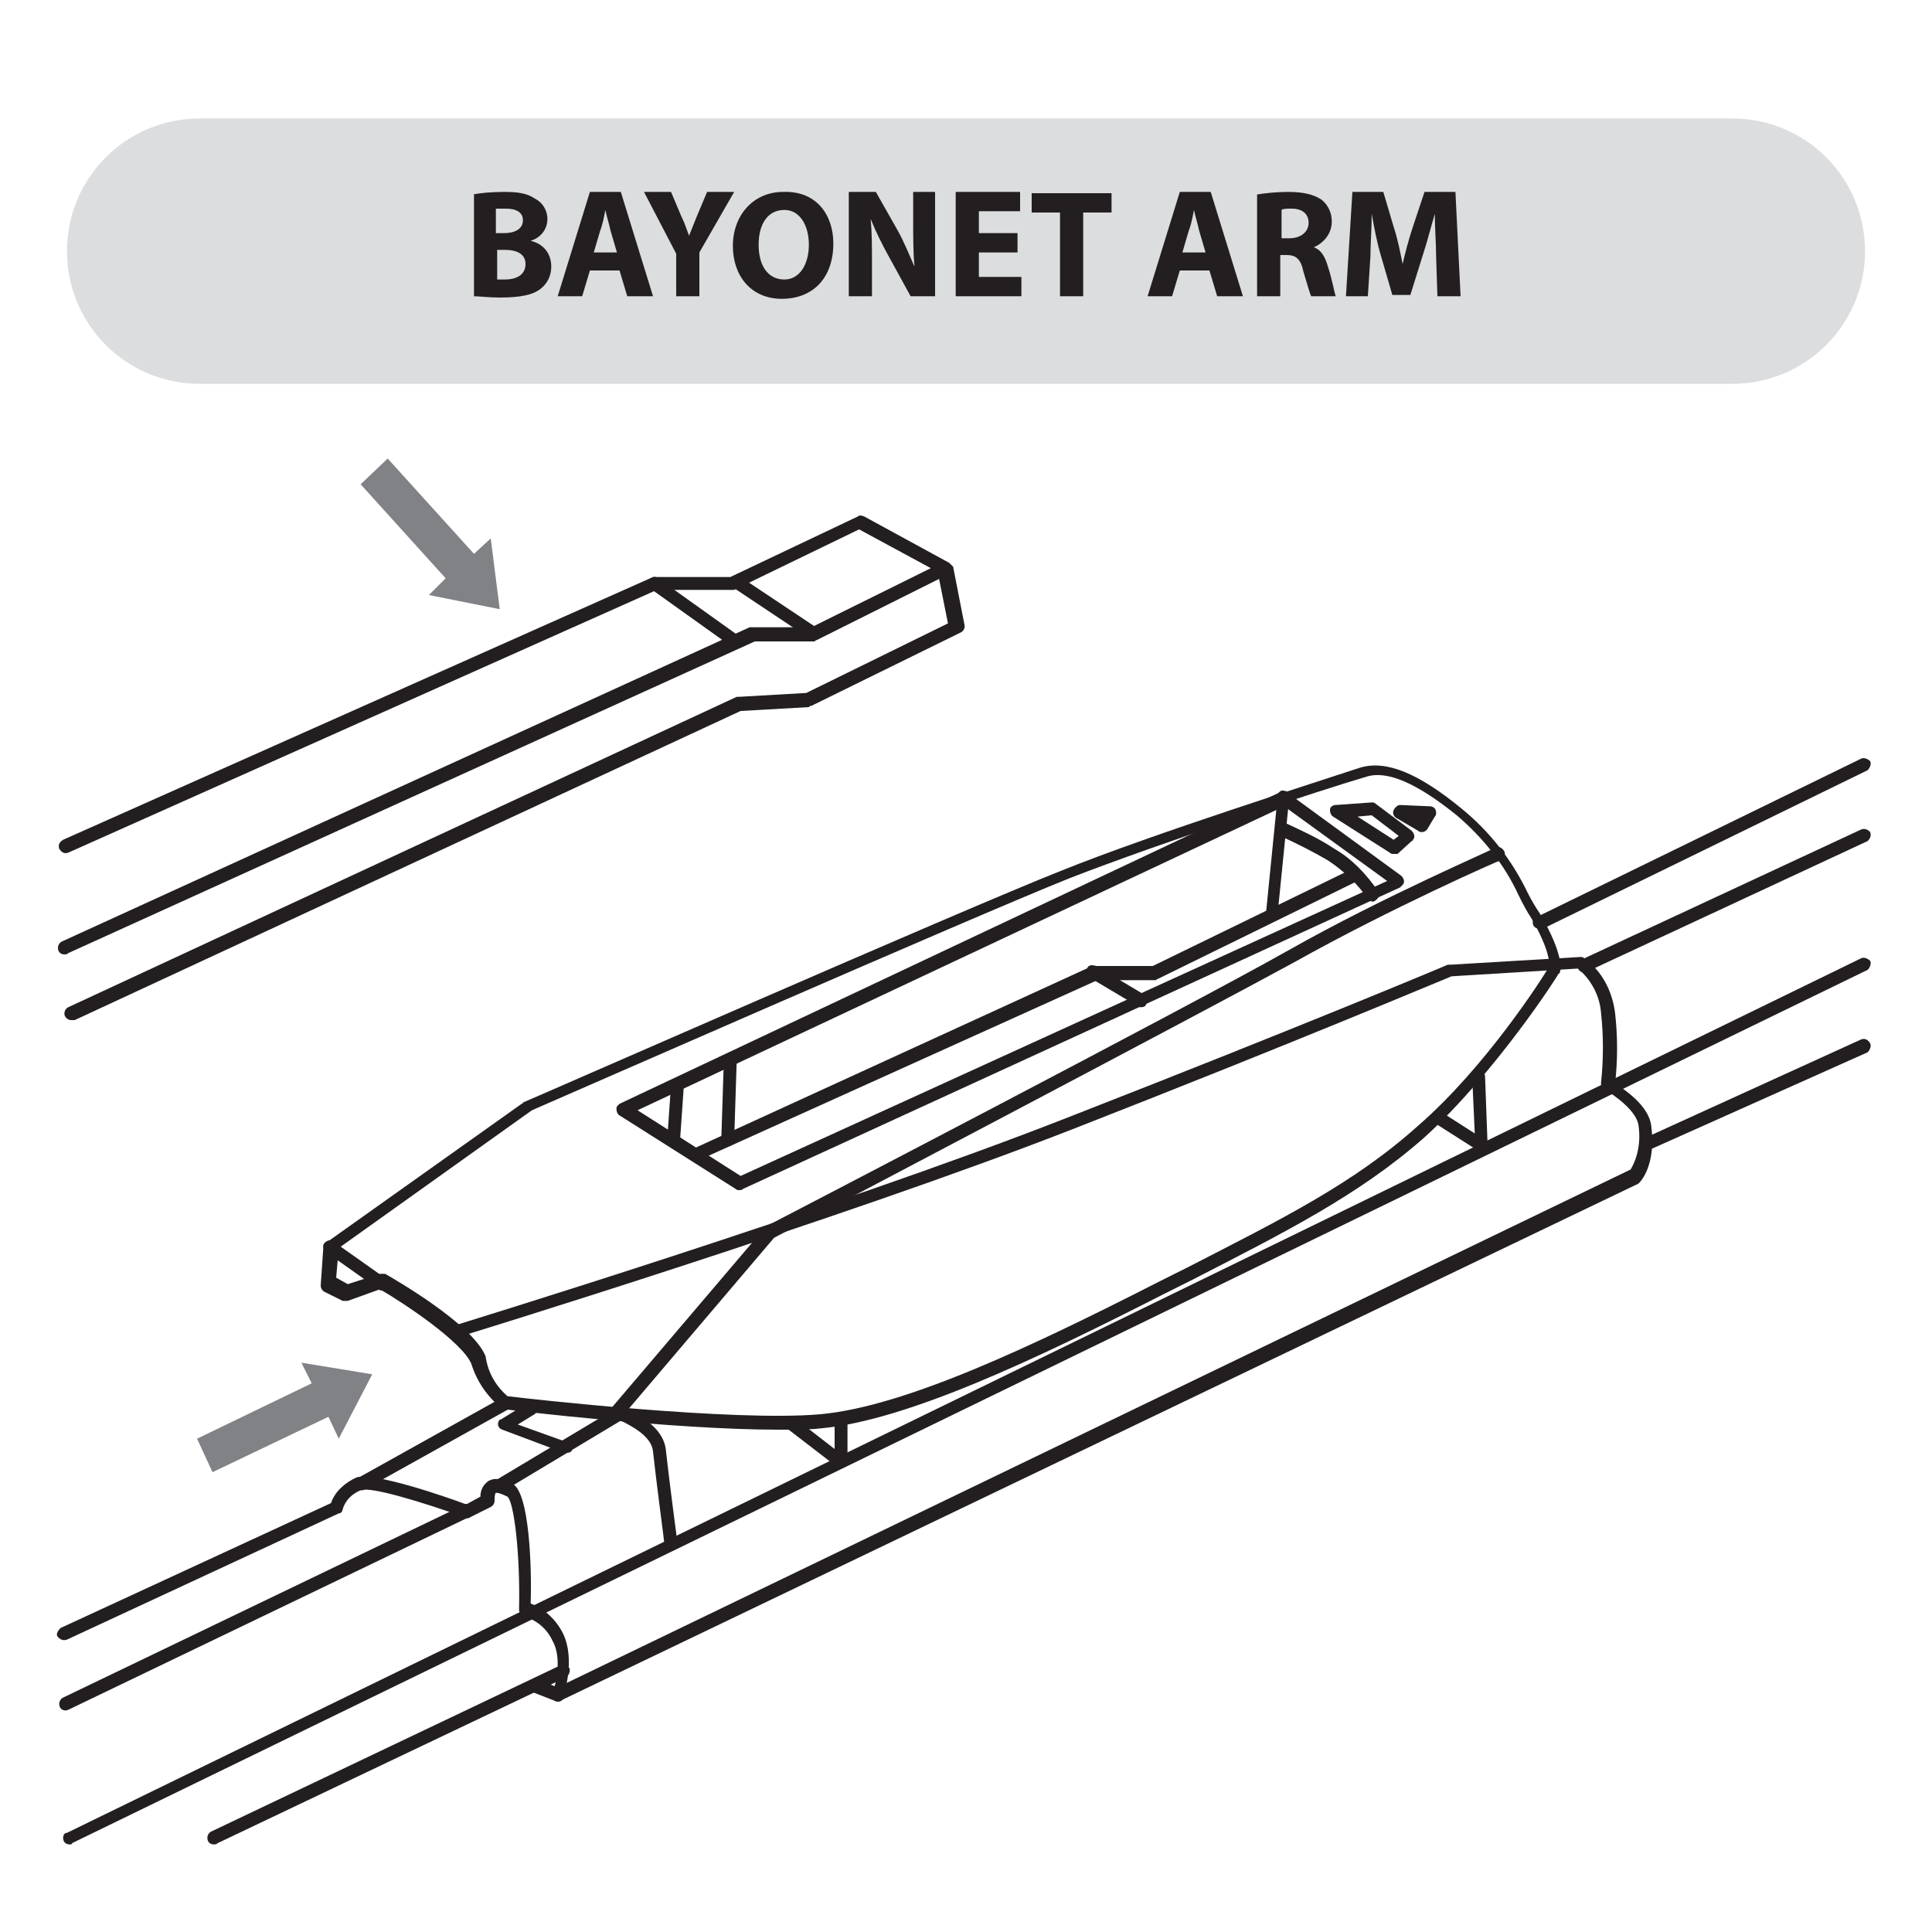 <?xml version="1.0" encoding="utf-8"?>
<!-- Generator: Adobe Illustrator 23.0.3, SVG Export Plug-In . SVG Version: 6.00 Build 0)  -->
<svg version="1.1" id="Layer_1" xmlns="http://www.w3.org/2000/svg" xmlns:xlink="http://www.w3.org/1999/xlink" x="0px" y="0px"
	 viewBox="0 0 150 150" style="enable-background:new 0 0 150 150;" xml:space="preserve">
<style type="text/css">
	.st0{fill:#DCDDDE;}
	.st1{enable-background:new    ;}
	.st2{fill:#231F20;}
	.st3{fill-rule:evenodd;clip-rule:evenodd;fill:#808285;}
	.st4{fill:none;}
</style>
<title>bayonet arm</title>
<g id="bayonet_arm">
	<path class="st0" d="M15.5,9.2h119c5.7,0,10.3,4.6,10.3,10.3v0c0,5.7-4.6,10.3-10.3,10.3h-119c-5.7,0-10.3-4.6-10.3-10.3v0
		C5.2,13.8,9.8,9.2,15.5,9.2z"/>
	<g class="st1">
		<path class="st2" d="M36.7,15.1c0.5-0.1,1.4-0.2,2.4-0.2c1.1,0,1.8,0.1,2.4,0.5c0.6,0.3,1,0.9,1,1.6c0,0.7-0.4,1.4-1.3,1.7v0
			c0.9,0.2,1.6,0.9,1.6,2c0,0.7-0.3,1.3-0.8,1.7c-0.6,0.5-1.6,0.7-3.2,0.7c-0.9,0-1.6-0.1-2-0.1V15.1z M38.5,18.1h0.6
			c1,0,1.5-0.4,1.5-1c0-0.6-0.5-0.9-1.3-0.9c-0.4,0-0.6,0-0.8,0V18.1z M38.5,21.7c0.2,0,0.4,0,0.7,0c0.8,0,1.6-0.3,1.6-1.2
			c0-0.8-0.7-1.1-1.6-1.1h-0.6V21.7z"/>
	</g>
	<g class="st1">
		<path class="st2" d="M45.8,21L45.2,23h-1.9l2.5-8.1h2.4l2.5,8.1h-2L48.1,21H45.8z M47.9,19.6l-0.5-1.7c-0.1-0.5-0.3-1.1-0.4-1.6h0
			c-0.1,0.5-0.2,1.1-0.4,1.6l-0.5,1.7H47.9z"/>
	</g>
	<g class="st1">
		<path class="st2" d="M52.5,23v-3.3L50,14.9h2.1l0.8,1.9c0.3,0.6,0.4,1,0.6,1.5h0c0.2-0.5,0.4-1,0.6-1.5l0.8-1.9H57l-2.7,4.7V23
			H52.5z"/>
	</g>
	<g class="st1">
		<path class="st2" d="M64.7,18.9c0,2.7-1.6,4.3-4,4.3c-2.4,0-3.8-1.8-3.8-4.1c0-2.4,1.6-4.2,3.9-4.2C63.4,14.8,64.7,16.7,64.7,18.9
			z M58.9,19c0,1.6,0.7,2.7,2,2.7c1.2,0,1.9-1.2,1.9-2.7c0-1.5-0.7-2.7-1.9-2.7C59.6,16.3,58.9,17.4,58.9,19z"/>
		<path class="st2" d="M65.9,23v-8.1h2.1l1.7,3c0.5,0.9,0.9,1.9,1.3,2.8h0c-0.1-1.1-0.1-2.2-0.1-3.4v-2.4h1.7V23h-1.9L69,19.9
			c-0.5-0.9-1-1.9-1.4-2.9h0c0.1,1.1,0.1,2.2,0.1,3.5V23H65.9z"/>
	</g>
	<g class="st1">
		<path class="st2" d="M79,19.6h-3v1.9h3.3V23h-5.1v-8.1h5v1.5H76v1.7h3V19.6z"/>
	</g>
	<g class="st1">
		<path class="st2" d="M82.3,16.5h-2.2v-1.5h6.2v1.5h-2.2V23h-1.8V16.5z"/>
		<path class="st2" d="M91.6,21L91,23h-1.9l2.5-8.1H94l2.5,8.1h-2L93.9,21H91.6z M93.6,19.6l-0.5-1.7c-0.1-0.5-0.3-1.1-0.4-1.6h0
			c-0.1,0.5-0.2,1.1-0.4,1.6l-0.5,1.7H93.6z"/>
		<path class="st2" d="M97.6,15.1c0.6-0.1,1.5-0.2,2.4-0.2c1.2,0,2,0.2,2.6,0.6c0.5,0.4,0.8,1,0.8,1.7c0,1-0.7,1.7-1.4,2v0
			c0.6,0.2,0.9,0.8,1.1,1.5c0.3,0.9,0.5,2,0.6,2.3h-1.9c-0.1-0.2-0.3-0.9-0.6-1.9c-0.2-1-0.6-1.3-1.3-1.3h-0.5V23h-1.8V15.1z
			 M99.4,18.5h0.7c0.9,0,1.5-0.5,1.5-1.2c0-0.7-0.5-1.1-1.3-1.1c-0.4,0-0.7,0-0.8,0.1V18.5z"/>
		<path class="st2" d="M111.5,19.9c0-1-0.1-2.1-0.1-3.3h0c-0.3,1-0.6,2.2-0.9,3.1l-1,3.2h-1.4l-0.9-3.1c-0.3-1-0.5-2.1-0.7-3.2h0
			c0,1.1-0.1,2.3-0.1,3.3l-0.2,3.1h-1.7l0.5-8.1h2.4l0.8,2.7c0.3,0.9,0.5,1.9,0.7,2.9h0c0.2-0.9,0.5-2,0.8-2.9l0.9-2.7h2.4l0.4,8.1
			h-1.8L111.5,19.9z"/>
	</g>
	<polygon class="st3" points="34.6,44.9 28,37.6 30.1,35.6 36.8,43 38.1,41.8 38.8,47.3 33.3,46.2 	"/>
	<polygon class="st3" points="25.5,110 16.5,114.3 15.3,111.7 24.2,107.4 23.4,105.8 28.9,106.7 26.3,111.7 	"/>
	<path class="st2" d="M5.5,79.2C5.3,79.2,5,79,5,78.7c0-0.2,0.1-0.4,0.3-0.5l51.9-24.1c0.1,0,0.1,0,0.2,0l5.2-0.3l11-5.4l-0.8-4
		l-6.1-3.3L57,45.8c-0.1,0-0.1,0-0.2,0H51L5.3,66.2c-0.3,0.1-0.5,0-0.7-0.3c-0.1-0.3,0-0.5,0.3-0.7l45.8-20.4c0.1,0,0.1,0,0.2,0h5.8
		l9.9-4.7c0.1-0.1,0.3-0.1,0.5,0l6.6,3.6c0.1,0.1,0.2,0.2,0.3,0.3l0.9,4.6c0,0.2-0.1,0.4-0.3,0.5L63,54.8c-0.1,0-0.1,0-0.2,0.1
		l-5.3,0.3L5.8,79.2C5.7,79.2,5.6,79.2,5.5,79.2z"/>
	<path class="st2" d="M5,74.1c-0.3,0-0.5-0.2-0.5-0.5c0-0.2,0.1-0.4,0.3-0.5l53.4-24.4c0.1,0,0.1,0,0.2,0H63l10.1-5
		c0.2-0.1,0.5,0,0.7,0.2c0.1,0.2,0,0.5-0.2,0.7l0,0l-10.2,5.1c-0.1,0-0.1,0.1-0.2,0.1h-4.6L5.3,74C5.2,74.1,5.1,74.1,5,74.1z"/>
	<path class="st2" d="M63.2,49.7c-0.1,0-0.2,0-0.3-0.1l-6-4c-0.2-0.2-0.3-0.5-0.1-0.7c0.2-0.2,0.5-0.3,0.7-0.1c0,0,0,0,0,0l6,4
		c0.2,0.2,0.3,0.5,0.1,0.7C63.5,49.6,63.3,49.7,63.2,49.7L63.2,49.7z"/>
	<path class="st2" d="M57.1,50.3c-0.1,0-0.2,0-0.3-0.1l-6.3-4.5c-0.2-0.2-0.3-0.5-0.1-0.7s0.5-0.3,0.7-0.1l6.3,4.5
		c0.2,0.2,0.3,0.5,0.1,0.7C57.4,50.2,57.3,50.3,57.1,50.3L57.1,50.3z"/>
	<path class="st2" d="M60.4,111c-8,0-20.7-1.5-21.3-1.6c-0.1,0-0.2,0-0.2-0.1c-1.1-0.9-1.9-2.1-2.3-3.4c-0.7-1.7-5.2-4.7-7.1-5.8
		L27,101c-0.1,0-0.3,0-0.4,0l-1.4-0.7c-0.2-0.1-0.3-0.3-0.3-0.5l0.2-2.9c0-0.1,0.1-0.3,0.2-0.4l15.2-10.8c0,0,0.1,0,0.1-0.1
		c0.3-0.1,34.2-15,41.8-18c7.2-2.9,20.2-7,23.2-8c2-0.6,4.5,0.4,7.9,3.2c2.2,1.8,3.9,4,5.1,6.5c0.3,0.6,0.6,1.1,1,1.7
		c1.8,3.1,1.6,4.3,1.5,4.5c0,0,0,0.1-0.1,0.1c0,0.1-4.9,7.7-10.4,12.7c-5.1,4.5-10.9,7.4-18.1,11.1l-2.2,1.1
		c-9.8,5-19.9,9.8-26.6,10.4C62.8,111,61.7,111,60.4,111z M39.4,108.4c1.6,0.2,17.6,2,24.3,1.4c6.6-0.6,16.5-5.3,26.3-10.3l2.2-1.1
		c7.2-3.7,12.9-6.5,17.9-11c5.2-4.5,9.7-11.5,10.2-12.4c0-0.2,0-1.3-1.4-3.7c-0.4-0.6-0.7-1.2-1-1.8c-1.1-2.4-2.8-4.5-4.8-6.2
		c-3.1-2.5-5.4-3.5-7-3c-3.1,0.9-15.9,5.1-23.1,7.9c-7.5,3-40.3,17.4-41.7,18l-15,10.7l-0.2,2.3l0.9,0.5l2.5-0.8c0.1,0,0.3,0,0.4,0
		c0.7,0.4,6.8,3.9,7.8,6.4C37.9,106.7,38.6,107.7,39.4,108.4z"/>
	<path class="st2" d="M29.7,100.2c-0.1,0-0.2,0-0.3-0.1l-4.1-2.9c-0.2-0.2-0.3-0.5-0.1-0.7s0.5-0.3,0.7-0.1l0,0l4.1,2.9
		c0.2,0.2,0.3,0.5,0.1,0.7C30,100.1,29.9,100.2,29.7,100.2z"/>
	<path class="st2" d="M43.4,132.1c-0.1,0-0.1,0-0.2,0l-1.8-0.7c-0.3-0.1-0.4-0.4-0.3-0.7c0.1-0.3,0.4-0.4,0.6-0.3l1.6,0.6l83.3-40.2
		c0.6-1,0.8-2.3,0.6-3.5c-0.2-1.1-1.9-2.3-2.6-2.7c-0.2-0.1-0.3-0.3-0.3-0.5c0.2-1.8,0.2-3.7,0-5.5c-0.1-1.3-0.8-2.6-1.8-3.4
		l-9.8,0.6c-1,0.4-12.1,5.1-29.5,11.9c-18.2,7.1-47.6,16.1-47.9,16.2c-0.3,0.1-0.5-0.1-0.6-0.3s0.1-0.5,0.3-0.6c0,0,0,0,0,0
		c0.3-0.1,29.7-9.1,47.8-16.2c18.2-7.1,29.4-11.8,29.6-11.9c0.1,0,0.1,0,0.2,0l10.1-0.6c0.1,0,0.2,0,0.3,0.1c1.4,1,2.2,2.6,2.4,4.3
		c0.2,1.8,0.2,3.6,0,5.4c0.7,0.5,2.6,1.7,2.8,3.3c0.4,3-0.8,4.3-0.9,4.4c0,0-0.1,0.1-0.1,0.1L43.6,132
		C43.5,132.1,43.4,132.1,43.4,132.1z"/>
	<path class="st2" d="M43.4,132.1c-0.1,0-0.1,0-0.2,0c-0.3-0.1-0.4-0.4-0.3-0.6c0,0,0.9-2.5,0-4.1c-0.4-0.9-1.2-1.6-2.2-1.9
		c-0.2-0.1-0.4-0.3-0.4-0.5c0.1-4.4-0.4-8.4-0.9-8.8c-0.6-0.3-0.8-0.3-0.9-0.3c-0.1,0.1-0.1,0.4-0.1,0.6c0,0.2-0.1,0.4-0.3,0.5
		l-1.6,0.8c-0.1,0.1-0.3,0.1-0.4,0c-3.4-1.2-7.3-2.4-8.1-2.1c-0.7,0.3-1.2,0.8-1.4,1.5c0,0.1-0.1,0.3-0.3,0.3l-21.1,9.8
		c-0.3,0.1-0.5,0-0.7-0.2s0-0.5,0.2-0.7l0,0l21-9.7c0.3-0.9,1.1-1.6,2-2c1.4-0.4,6.9,1.5,8.5,2.1l1.1-0.6c0-0.5,0.2-0.9,0.6-1.2
		c0.5-0.3,1.1-0.2,1.9,0.2c1.3,0.7,1.5,6.5,1.4,9.3c1.1,0.4,2,1.3,2.5,2.3c1,2,0.1,4.8,0,4.9C43.8,131.9,43.6,132.1,43.4,132.1z"/>
	<path class="st2" d="M27.9,115.7c-0.3,0-0.5-0.2-0.5-0.5c0-0.2,0.1-0.3,0.3-0.4l11.3-6.3c0.2-0.1,0.5,0,0.7,0.2
		c0.1,0.2,0,0.5-0.2,0.7l-11.3,6.3C28.1,115.7,28,115.7,27.9,115.7z"/>
	<path class="st2" d="M5.1,132.8c-0.3,0-0.5-0.2-0.5-0.5c0-0.2,0.1-0.4,0.3-0.5l31.2-15c0.2-0.1,0.5,0,0.7,0.2
		c0.1,0.2,0,0.5-0.2,0.7l-31.2,15C5.2,132.8,5.1,132.8,5.1,132.8z"/>
	<path class="st2" d="M5.4,143.2c-0.3,0-0.5-0.2-0.5-0.5c0-0.2,0.1-0.4,0.3-0.4l139.3-67.9c0.2-0.1,0.5,0,0.7,0.2
		c0.1,0.2,0,0.5-0.2,0.7l0,0L5.6,143.1C5.6,143.2,5.5,143.2,5.4,143.2z"/>
	<path class="st2" d="M127.8,89.4c-0.3,0-0.5-0.2-0.5-0.5c0-0.2,0.1-0.4,0.3-0.5l16.9-7.7c0.3-0.1,0.5,0,0.7,0.3
		c0.1,0.2,0,0.5-0.2,0.7L128,89.3C127.9,89.4,127.9,89.4,127.8,89.4z"/>
	<path class="st2" d="M123,75.5c-0.3,0-0.5-0.2-0.5-0.5c0-0.2,0.1-0.4,0.3-0.5l21.7-10.1c0.3-0.1,0.5,0,0.7,0.2
		c0.1,0.3,0,0.5-0.2,0.7l-21.7,10.1C123.2,75.5,123.1,75.5,123,75.5z"/>
	<path class="st2" d="M119.5,72.1c-0.3,0-0.5-0.2-0.5-0.5c0-0.2,0.1-0.4,0.3-0.4l25.2-12.3c0.2-0.1,0.5,0,0.7,0.2
		c0.1,0.2,0,0.5-0.2,0.7l0,0l-25.2,12.3C119.6,72.1,119.6,72.1,119.5,72.1z"/>
	<path class="st2" d="M115,89.4c-0.1,0-0.2,0-0.3-0.1l-3.3-2.1c-0.2-0.2-0.3-0.5-0.1-0.7c0.2-0.2,0.5-0.3,0.7-0.1l0,0l2.5,1.6
		l-0.2-4.4c0-0.3,0.2-0.5,0.5-0.5c0.3,0,0.5,0.2,0.5,0.5c0,0,0,0,0,0l0.2,5.4c0,0.2-0.1,0.4-0.3,0.5C115.1,89.4,115,89.4,115,89.4z"
		/>
	<path class="st2" d="M65.3,114c-0.1,0-0.2,0-0.3-0.1l-3.9-3c-0.2-0.2-0.3-0.5-0.1-0.7s0.5-0.3,0.7-0.1l3.1,2.4v-2.3
		c0-0.3,0.2-0.5,0.5-0.5s0.5,0.2,0.5,0.5v3.3c0,0.2-0.1,0.4-0.3,0.4C65.5,114,65.4,114,65.3,114z"/>
	<path class="st2" d="M52.1,120.4c-0.3,0-0.5-0.2-0.5-0.4c0-0.1-0.7-5.4-0.9-7.3c-0.1-1.2-1.7-2-2.5-2.4l-9,5.4
		c-0.2,0.1-0.5,0.1-0.7-0.2c-0.1-0.2-0.1-0.5,0.2-0.7l9.2-5.5c0.1-0.1,0.3-0.1,0.4,0c0.1,0,3.2,1.1,3.4,3.3c0.2,1.9,0.9,7.2,0.9,7.2
		C52.6,120.2,52.4,120.4,52.1,120.4C52.2,120.4,52.1,120.4,52.1,120.4z"/>
	<path class="st2" d="M44,112.8c-0.1,0-0.1,0-0.2,0L39,111c-0.3-0.1-0.4-0.4-0.3-0.6c0-0.1,0.1-0.2,0.2-0.2l2.1-1.3
		c0.2-0.1,0.5-0.1,0.7,0.2c0.1,0.2,0.1,0.5-0.2,0.7c0,0,0,0,0,0l-1.3,0.8l3.9,1.4c0.3,0.1,0.4,0.4,0.3,0.6
		C44.4,112.7,44.2,112.8,44,112.8L44,112.8z"/>
	<path class="st2" d="M47.8,110.2c-0.3,0-0.5-0.2-0.5-0.5c0-0.1,0-0.2,0.1-0.3l12-14.1c0,0,0.1-0.1,0.1-0.1
		C59.9,95,92.4,78.1,100,73.8c7.6-4.3,16.1-7.9,16.1-8c0.3-0.1,0.5,0,0.7,0.3c0.1,0.3,0,0.5-0.3,0.7l0,0c-0.1,0-8.5,3.7-16,7.9
		C93,78.8,62,95.1,60.1,96.1l-11.9,14C48.1,110.2,47.9,110.2,47.8,110.2z"/>
	<path class="st2" d="M57.4,92.4c-0.1,0-0.2,0-0.3-0.1l-9-5.7c-0.2-0.1-0.3-0.5-0.2-0.7c0.1-0.1,0.1-0.1,0.2-0.2l51.3-24.2
		c0.2-0.1,0.4-0.1,0.5,0l8.9,6.5c0.2,0.2,0.3,0.5,0.1,0.7c-0.1,0.1-0.1,0.1-0.2,0.2L57.7,92.3C57.6,92.4,57.5,92.4,57.4,92.4z
		 M49.5,86.2l8,5.1l50.2-22.9l-8-5.8L49.5,86.2z"/>
	<path class="st2" d="M54,90.2c-0.3,0-0.5-0.2-0.5-0.5c0-0.2,0.1-0.4,0.3-0.5l31-14.2c0.1,0,0.1,0,0.2,0h0l4.5,0l15.4-7.5
		c0.2-0.1,0.5,0,0.7,0.2c0.1,0.2,0,0.5-0.2,0.7l-15.5,7.6c-0.1,0-0.1,0.1-0.2,0.1h0l-4.5,0L54.2,90.1C54.1,90.2,54.1,90.2,54,90.2z"
		/>
	<path class="st2" d="M106.6,70c-0.2,0-0.3-0.1-0.4-0.2c-0.8-1.2-1.9-2.2-3.1-3c-1.2-0.7-2.4-1.3-3.7-1.9c-0.3-0.1-0.4-0.4-0.3-0.7
		c0.1-0.3,0.4-0.4,0.7-0.3c0,0,0,0,0,0c1.3,0.6,2.6,1.2,3.8,2c1.4,0.8,2.5,2,3.4,3.3c0.1,0.2,0.1,0.5-0.2,0.7
		C106.8,69.9,106.7,70,106.6,70z"/>
	<path class="st2" d="M98.8,71.4C98.8,71.4,98.8,71.4,98.8,71.4c-0.3,0-0.5-0.3-0.5-0.6c0,0,0,0,0,0l0.9-9c0-0.3,0.3-0.5,0.5-0.4
		c0,0,0,0,0,0c0.3,0,0.5,0.3,0.4,0.5c0,0,0,0,0,0l-0.9,9C99.3,71.2,99.1,71.4,98.8,71.4z"/>
	<path class="st2" d="M88.6,78.2c-0.1,0-0.2,0-0.3-0.1l-3.7-2.2c-0.2-0.1-0.3-0.4-0.2-0.7s0.4-0.3,0.7-0.2l3.7,2.2
		c0.2,0.1,0.3,0.4,0.2,0.7C89,78.1,88.8,78.2,88.6,78.2z"/>
	<path class="st2" d="M108.2,66.3c-0.1,0-0.2,0-0.3-0.1l-4.4-2.8c-0.2-0.1-0.3-0.5-0.2-0.7c0.1-0.1,0.2-0.2,0.4-0.2l2.8-0.2
		c0.1,0,0.2,0,0.3,0.1l2.8,2.1c0.2,0.2,0.3,0.5,0.1,0.7c0,0,0,0.1-0.1,0.1l-1.1,1C108.4,66.3,108.3,66.3,108.2,66.3z M105.4,63.4
		l2.8,1.8l0.4-0.3l-2.1-1.6L105.4,63.4z"/>
	<path class="st2" d="M110.4,64.6c-0.1,0-0.2,0-0.3-0.1l-1.7-1c-0.2-0.1-0.3-0.4-0.2-0.6c0.1-0.2,0.3-0.4,0.5-0.4l2.3,0.1
		c0.3,0,0.5,0.2,0.5,0.5c0,0.1,0,0.2-0.1,0.3l-0.6,1C110.7,64.5,110.6,64.6,110.4,64.6z"/>
	<path class="st2" d="M56.5,89L56.5,89c-0.3,0-0.5-0.2-0.5-0.5l0.2-6.2c0-0.3,0.2-0.5,0.5-0.5c0.3,0,0.5,0.2,0.5,0.5L57,88.5
		C57,88.8,56.8,89,56.5,89z"/>
	<path class="st2" d="M52.3,89C52.3,89,52.3,89,52.3,89c-0.3,0-0.5-0.3-0.5-0.5c0,0,0,0,0,0l0.3-4.3c0-0.3,0.2-0.5,0.5-0.5
		c0.3,0,0.5,0.2,0.5,0.5c0,0,0,0,0,0l-0.3,4.3C52.8,88.8,52.5,89,52.3,89z"/>
	<path class="st2" d="M16.6,143.2c-0.3,0-0.5-0.2-0.5-0.5c0-0.2,0.1-0.4,0.3-0.5l27.1-12.9c0.2-0.1,0.5,0,0.7,0.2
		c0.1,0.2,0,0.5-0.2,0.7l-27.1,12.9C16.8,143.2,16.7,143.2,16.6,143.2z"/>
</g>
<g>
	<rect x="0" y="0" class="st4" width="150" height="150"/>
</g>
</svg>
